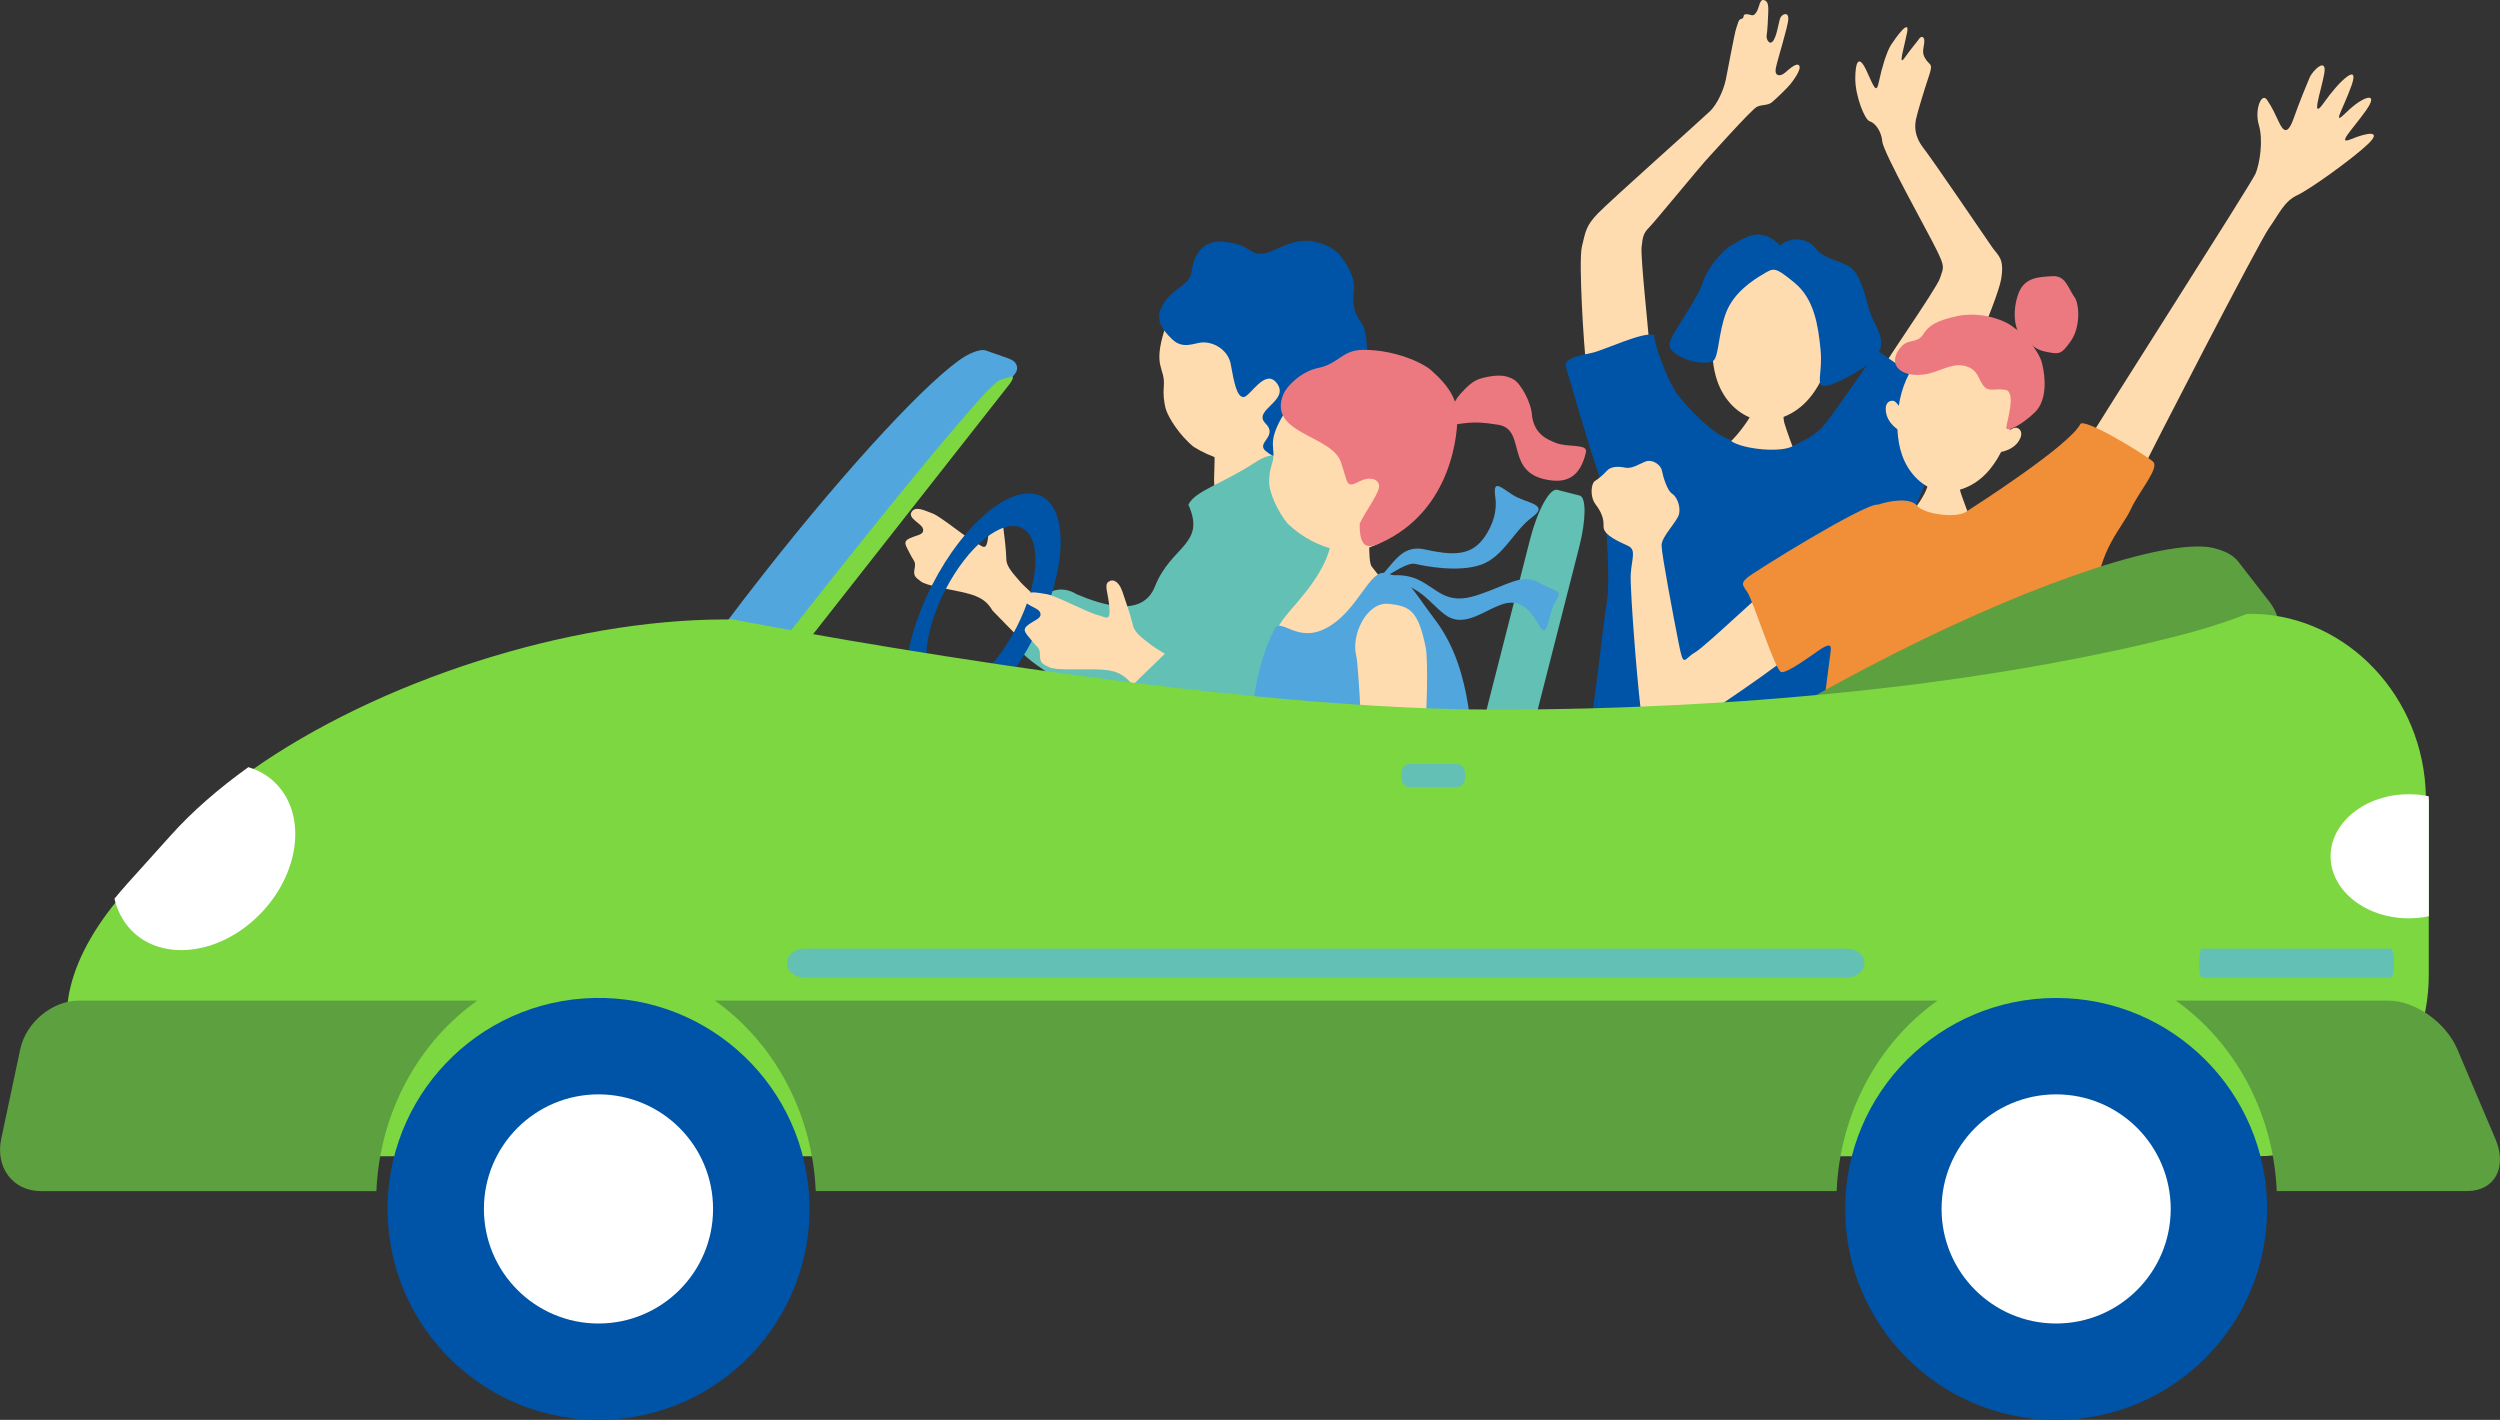 <?xml version="1.0" encoding="UTF-8"?>
<svg id="Layer_2" data-name="Layer 2" xmlns="http://www.w3.org/2000/svg" viewBox="0 0 433.13 246">
  <rect x="0" y="0" width="433.13" height="246" fill="#333333" stroke="none"/>
  <defs>
    <style>
      .cls-1 {
        fill: #51a7dd;
      }

      .cls-2 {
        fill: #5da040;
      }

      .cls-3 {
        fill: #ed7980;
      }

      .cls-4 {
        fill: #fff;
      }

      .cls-5 {
        fill: #62c0b4;
      }

      .cls-6 {
        fill: #ffdbb0;
      }

      .cls-7 {
        fill: #7cd740;
      }

      .cls-8 {
        fill: #f18e38;
      }

      .cls-9 {
        fill: #0054a7;
      }
    </style>
  </defs>
  <g id="_レイヤー_" data-name="レイヤー３">
    <g>
      <g>
        <g>
          <path class="cls-6" d="M176.71,100.75c-1.74-1.98-2.36-2.81-2.37-3.99,0-1.18-.33-3.99-.55-5.68-.22-1.69-1.03-2.4-1.89-2.01-.86.38-.41,1.73-.73,4.17-.32,2.45-.96,1.31-2.19.75-1.23-.55-6.03-4.54-7.42-5.04-1.39-.5-2.96-1.36-3.64-.23-.69,1.12,1.89,2.01,2.01,2.98.13.97-.89.93-2.26,1.53-1.37.6-.72,1.27-.04,2.66.67,1.39,1.08,1.31.83,2.59-.25,1.29.1,1.51,1.06,2.24.96.73,4.16,1.2,6.87,1.8,2.71.6,4.33,1.15,5.57,3.27.08.13,4.24,4.3,4.42,4.54,3.65,2.63,9.26-3.1,2.08-7.86-.87-.81-1.49-1.41-1.77-1.73Z"/>
          <path class="cls-6" d="M210.38,77.74c.44-.09,6.25-.78,6.78-.94.41.94,1.61,8.44,1.78,9.77.29,2.27.53,5.54.03,8.76-.5,1.18-7.22,5.25-7.98-3.56-.28-3.26-.66-7.59-.65-8.67.02-1.81.18-4.71.05-5.36Z"/>
          <path class="cls-6" d="M226.87,73.02c-2.58,4.69-6.69,7.09-10.19,7.2-3.5.11-6.81-.91-9.87-2.8-2.46-1.98-4.35-5.06-4.78-6.4-.39-1.23-.52-2.7-.4-4.1.29-3.29-1.97-3.17.15-9.85.65-2.03,4.73-11.38,14.16-12.18,8.29-.7,16.32,18.32,10.93,28.13Z"/>
          <path class="cls-5" d="M250.36,135.81c-1.3-4.74-8.43-20.75-13.52-27.38-4.53-5.91,1.66-18.09-3.6-20.26-9.17-3.8-9.06-12.46-15.76-8.07-5.62,3.68-10.54,4.99-11.59,7.35,3.1,6.91-3,7.07-5.8,14.17-2.18,5.54-9.33,3.13-13.61,1.31,0,0-4.21-3-7.58,2.69-3.63,6.14-4.39,6.21,3.34,11.42,8.66,5.84,15.9,4.68,18.73,6.81,3.4,2.56-.83,15.66-4.08,19.55-4.27,5.1-6.08,10.16,10.47,13.92,8.8,3.76,13.88.07,20.1,1.8,3.89,1.08,24.52-17.46,22.91-23.32Z"/>
          <path class="cls-9" d="M217.5,43.85c1.12.24,1.7.2,3.66-.71,1.95-.91,4.19-1.78,6.49-1.28,2.31.5,3.82,1.48,4.54,2.41.72.93,2.69,3.54,2.37,6.06-.33,2.52.2,4.23,1.29,5.56,1.09,1.32,1.31,6.84.64,8.3s-2.52,3.6-3.59,4.45-2.77,8.17-7.17,8.17c-2.96,0-3.14,4.16-6.47,1.31-1.68-1.44,2.23-2.53,0-4.75-2.38-2.36,4.33-3.91,1.93-7.01-2.04-2.63-4.62,2.43-5.75,2.43s-1.62-2.39-2.22-5.73c-.38-2.08-2.43-3.74-4.78-3.74-1.42,0-3.42,1.33-5.36-.54-1.95-1.87-3.24-3.76-1.29-6.5,1.95-2.74,4.34-2.77,4.68-5.36s1.78-5.34,5.42-5.04c3.64.3,4.32,1.49,5.62,1.97Z"/>
        </g>
        <path class="cls-9" d="M180.47,85.99c-4.87-2.49-13.37,4.39-18.98,15.37-5.61,10.98-6.21,21.9-1.34,24.39,4.87,2.49,13.37-4.39,18.98-15.37,5.61-10.98,6.21-21.9,1.34-24.39ZM162.79,119.45c-3.43-1.75-3.01-9.43.94-17.15s9.92-12.56,13.35-10.81c3.43,1.75,3.01,9.43-.94,17.15-3.95,7.72-9.92,12.56-13.35,10.81Z"/>
        <path class="cls-6" d="M199.59,111.86c-2.23-1.68-3.06-2.4-3.33-3.62-.27-1.22-1.21-4.07-1.81-5.77-.6-1.71-1.59-2.26-2.4-1.68-.81.59-.05,1.88.16,4.49.21,2.61-.71,1.56-2.1,1.26-1.39-.3-7.25-3.39-8.81-3.61-1.56-.22-3.36-.76-3.83.55-.47,1.32,2.4,1.68,2.74,2.65s-.72,1.16-2.01,2.08c-1.29.92-.47,1.48.54,2.77,1,1.29,1.41,1.12,1.43,2.51.02,1.39.43,1.55,1.59,2.1,1.15.55,4.58.33,7.53.37,2.94.03,4.74.25,6.49,2.18.11.12.29.29.54.5,1.74-1.81,3.64-3.52,5.49-5.37-1.07-.65-1.86-1.14-2.21-1.41Z"/>
      </g>
      <g>
        <path class="cls-6" d="M304.74,68.51c.27.05,3.77.96,4.12.98.03.63.06,2.94.27,3.75.2.8,1.89,5.5,2.16,5.94-4.56,2.88-9.96,1.42-12.01-2.3.78-.24,3.66-3.88,4.23-5.29.42-1.04,1.16-2.67,1.23-3.08Z"/>
        <path class="cls-6" d="M324.85,65.97c.77-1.96,10.58-15.79,11.25-17.76.67-1.97.87-1.94-.58-4.92-1.45-2.98-9.22-16.83-9.4-18.75-.18-1.92-1.3-3.27-2.19-3.53s-2.5-4.43-2.5-7.36.61-4.29,1.93-1.43c1.32,2.85,1.71,4.18,2.17,1.91s1.35-5.2,2.08-6.33,3.32-4.79,2.8-2.17c-.52,2.63-1.61,6.04-.42,4.37,1.19-1.67,2.18-2.8,2.53-3.31.35-.51,1.07-.44.83.93-.25,1.37-.28,1.83.39,2.79.67.96,1.21.53.44,2.8-.77,2.27-2.05,6.49-2.24,7.5-.18,1.01-.39,2.76,1.31,4.95s10.81,15.6,11.89,17.16,2.17,1.91,1.56,5.57-8.4,21.42-9.19,22.63c-.79,1.22-12.65-5.05-12.65-5.05Z"/>
        <path class="cls-6" d="M276.29,64.15c-.67-.07-1.26.03-1.54-1.64-.28-1.67-1.31-17.19-.68-19.8s.7-3.59,2.76-5.73c2.06-2.14,18.26-16.56,19.47-17.75,1.21-1.2,2.31-3.56,2.71-5.48.4-1.92,1.52-8.15,1.81-8.89s.32-1.51.92-1.61c.59-.1.04-.83.87-.79.83.04,1.1.56,1.68-.33s.52-2.31,1.32-2.12.78,1.19.74,2.28c-.04,1.09-.14,3.11-.27,3.82-.13.71.54,1.93,1.21.85.67-1.08.89-3.5,1.24-4.02s1.32-.92,1.3.34c-.02,1.25-1.92,7.19-2.17,8.56-.25,1.37.73,1.49,1.59.76.86-.73,2.06-1.83,2.47-1.23.42.6-.98,2.55-1.58,3.27-.6.73-2.44,2.49-3.17,3.09-.74.6-1.68.33-2.6.79-.92.46-8.06,8.44-8.97,9.43-.91.99-8.68,10.43-9.64,11.41s-1.15,1.47-1.35,3.42c-.19,1.95,1.21,14.56,1.27,16.24.06,1.69.33,2.26.15,3.22-.17.96-9.55,1.9-9.55,1.9Z"/>
        <path class="cls-9" d="M286.59,58.05c.03,1.58,2.24,7.94,4.1,10.37,1.87,2.43,6.28,6.99,8.88,7.67,1.28,1.59,8.56,2.48,10.98,1.24,2.42-1.24,3.99-1.8,5.88-4.18,1.89-2.38,7.73-10.96,8.28-11.7.55-.74.65-.72,1.94.24s11.2,7.56,12.02,8.86c.81,1.3.47,1.45-.41,2.86s-6.06,13.36-7.08,16.1-5.95,22.06-6.87,25.46-1.59,18.77-1.7,20.53.73,2.96-2.09,2.87-24.45-1.98-26.97-2.54-14.47-3.33-16.19-3.12c-1.71.22-3.22-.16-2.27-4.28.95-4.12,2.74-21.07,3.34-24.42.6-3.35-.18-18.25-1.63-22.38-1.46-4.13-5.14-16.83-5.53-18.16-.39-1.33,2.55-1.95,4.5-2.33,1.95-.38,9.06-3.82,10.81-3.08Z"/>
        <path class="cls-6" d="M313.08,69.44c-2.6,2.79-5.99,3.77-8.57,3.28-2.59-.49-5.38-2.64-6.79-6.18-2.95-7.42-.03-22.32,11.75-20.1,11.78,2.22,9.06,17.16,3.61,23Z"/>
        <path class="cls-9" d="M308.38,42.54c1.38-1.25,4.35-1.76,6.24.54,1.89,2.3,4.96,1.93,6.58,3.83,1.62,1.9,2.2,5.7,2.91,7.56.7,1.86,2.69,4.29,1.33,6.7-1.35,2.41-7.7,5.65-9.33,5.7-1.62.05-.29-2.24-.7-6.35-.41-4.11-1.08-8.73-4.5-11.53s-3.57-2.6-5.37-1.54c-1.8,1.06-5.19,3.22-6.52,6.78-1.33,3.57-1.23,7.5-2.17,8.26-.94.75-4.31.26-5.96-.84-1.65-1.1-2.28-1.45-.77-4.06,1.51-2.61,4.3-6.61,4.9-8.69.6-2.08,3.17-5.43,5.08-6.47,1.92-1.04,4.9-3.5,8.28.1Z"/>
      </g>
      <g>
        <path class="cls-6" d="M335.02,80.67c.33.03,3.63.26,4.04.26.09.76.34,3.52.65,4.47.32.95,1.5,4.27,1.87,4.76-.87,1.15-9.36.22-10.88-1.14.91-.36,2.79-3.28,3.18-4.57s1.09-3.29,1.14-3.78Z"/>
        <path class="cls-6" d="M360.79,77.95c1.72-3.14,29.28-46.14,30-47.89.72-1.75,1.35-5.75.56-8.41-.79-2.66.49-5.74,1.42-4.35.93,1.38,1.36,2.39,2.06,3.86.7,1.47,1.46,2.4,2.53-.59,1.06-3,2.21-5.77,2.78-7.11.57-1.33,3.06-3.65,2.54-.7-.52,2.95-2.5,8.53.02,4.93,2.52-3.6,6.21-7.07,4.69-2.83-1.52,4.24-3.55,7.24-.8,4.53,2.75-2.71,5.75-3.69,3.35-.29-2.39,3.39-5.25,6.1-2.56,4.99,2.69-1.11,5.42-1.58,2.91.84-2.5,2.42-10.04,7.85-12.3,8.9-2.25,1.05-3.12,3.21-4.89,5.71s-20.73,39.21-21.98,41.98c-1.25,2.76-9.65-2.08-10.35-3.55Z"/>
        <path class="cls-6" d="M308.61,100.14c-2.04,1.07-13.03,11.82-14.97,12.91s-1.91,2.91-2.82-1.69c-.91-4.6-2.91-15.21-2.95-16.82-.05-1.61,2.8-4.21,3.05-5.58.25-1.37-.44-2.94-1.25-3.45-.8-.51-1.53-2.84-1.73-3.93s-1.71-2.11-2.94-1.59c-1.23.51-2.28,1.26-3.43,1.03-1.16-.23-2.44-.26-3.16.53s-1.55,1.45-2.12,1.81c-.57.37-.91,2.58.12,3.98,1.03,1.39,1.46,2.4,1.41,3.9s2.83,2.66,4.26,3.34c1.43.69.64,2.1.45,4.87-.18,2.77,1.4,22.45,2.03,25.62.63,3.18,2.52,3.59,5.69,1.99,3.17-1.6,20.02-13.02,21.87-15.29,1.85-2.27-1.91-11.46-3.5-11.62Z"/>
        <path class="cls-8" d="M325.38,87.43c1.67-.58,5.5-1.35,6.74.17s6.74,2.21,8.46,1.1c1.72-1.11,17.82-11.43,19.82-15.19.46-1.35,11.44,5.38,12.62,6.47,1.17,1.09-2.35,5.01-3.87,8.28-1.52,3.27-5.68,7.12-5.99,15.24-.31,8.12-.68,47.42-.74,49.03-.06,1.6.84,2.23-2.24,1.91-3.08-.32-15.47-.76-18.31-.2s-12.31-1.18-15.14-1.8c-2.83-.62-12.07-.41-13.46-.45-1.39-.04-1.32-1.75-.28-7.53,1.04-5.79,3.89-29.93,4.16-31.51.27-1.58-.5-1.34-2.24-.13-1.74,1.21-5.22,3.74-6.28,3.63s-4.91-12.52-5.94-13.92c-1.03-1.39-.9-1.6.04-2.46.95-.87,20.56-13.07,22.66-12.64Z"/>
        <g>
          <path class="cls-6" d="M327.97,69.43c.38.06.72.46.99.89.98-6.27,4.88-12.21,12.38-10.58,7.49,1.64,8.57,8.67,6.84,14.78.43-.28.9-.5,1.27-.39.47.13,1.26.83.27,2.33-.92,1.39-2.56,1.74-3.02,1.84-.75,1.46-1.65,2.76-2.62,3.76-2.56,2.63-5.81,3.5-8.26,2.96-2.45-.53-5.04-2.68-6.27-6.14-.47-1.32-.74-2.87-.82-4.51-.38-.28-1.72-1.28-1.98-2.93-.28-1.77.73-2.08,1.21-2Z"/>
          <path class="cls-3" d="M349.05,56.86c-1.93-1.68-6.33-2.9-10-2.09-3.67.82-4.9,1.63-5.85,3.16-.95,1.53-2.51.81-3.66,1.98-1.15,1.17-1.77,2.85-.6,4s3.69,1.39,6.08.57c2.39-.82,3.85-1.61,5.76-.97s1.9,2.03,2.82,3.27c.93,1.24,1.89.46,3.83.76s.26,5.47.17,6.5c-.1,1.03,2.79-.49,4.95-2.61,2.16-2.11,1.84-6.08,1.25-8.45s-3.43-5.41-4.76-6.12Z"/>
          <path class="cls-3" d="M359.29,51.32c-1.11-1.72-1.52-3.61-3.73-3.47-2.21.14-4.76.14-5.83,2.93s-.81,6.18.37,7.21c1.18,1.04,2.08,2.51,4.36,2.95,2.27.44,2.61.59,4.35-1.91,1.74-2.5,1.43-6.7.49-7.71Z"/>
        </g>
      </g>
      <g>
        <g>
          <path class="cls-6" d="M230.89,89.13c.4-.03,5.74.02,6.25-.07.26.9-.24,8.06.48,9.05,4.48,6.08,15.21,14.47,14.39,17.33-.59,1.02-31.28,2.81-30.96-5.26.12-2.99,4.73-5.86,7.95-11.76,2.48-4.54,1.93-8.68,1.89-9.28Z"/>
          <path class="cls-3" d="M250.08,73.72c.75-1.38,1.77-4.2,2.84-5.37,1.06-1.17,2.21-2.45,3.9-2.86,2.62-.63,3.99-.54,5.39.23,1.24.68,3.15,4.04,3.23,6.44.48,3.12,2.64,3.98,4.1,4.57,2.07.83,5.58.1,5.23,1.61-1.01,4.42-3.41,5.19-6,4.89-8.34-.97-4.1-8.8-9.2-9.64-5.1-.84-5.48-.11-9.49.12Z"/>
          <path class="cls-6" d="M242.92,91.05c-3.37,3.64-7.72,4.92-11.04,4.28-3.32-.64-6.23-2.23-8.74-4.55-1.92-2.28-3.08-5.41-3.22-6.69-.12-1.17.05-2.51.45-3.74.94-2.87-1.23-3.23,2.12-8.74,1.02-1.67,6.74-9.15,15.77-7.9,7.94,1.1,11.7,19.72,4.66,27.33Z"/>
          <path class="cls-3" d="M222.38,68.26c.46-1.24,3.01-3.91,5.97-4.5,3.65-.73,4.11-3.16,7.93-3.15,5.33.01,10.12,2.17,11.7,3.56,3.39,3,4.4,5.25,4.51,7.72.1,2.47-.6,16.58-13.5,22.27-2.06.91-3.47.79-3.42-3.44,1.27-2.64,3.68-5.58,3.33-6.8s-2.12-1.16-3.18-.61c-2.67,1.39-2.08.52-3.43-3.31-1.65-4.67-12.8-4.85-9.92-11.75Z"/>
          <path class="cls-1" d="M261.5,174.57c-1.23-8.61-1.15-9.21-1.94-14.7-.64-4.44-2.79-15.5-3.74-23.07-1.03-8.26-.41-20.43-7.17-29.4-4.48-5.94-4.42-7.11-8.64-8.11-2.71-.64-4.72,6.35-9.88,9.34-5.31,3.08-8.06-1.71-9.29.31-3.92,7.53-3.46,15.35-5.88,21.88-5.15,13.86-5.87,36.13-6.09,37.56-.91,5.96,52.94,8.36,52.63,6.19Z"/>
          <path class="cls-6" d="M240.53,104.61c3.79.39,5.17,1.19,6.48,7.57.45,2.18.21,12.9-.32,15.73s-5.94,24.02-5.98,25.49-1.82,9.48-2.33,10.4c-.51.92-1.4,3.12-2.54,3.15-1.14.03-2.29,1.86-2.82,2.21s-1.67.14-2.49-.82c-.82-.95-1.97-1.03-3.01-.73s-2.22.73-2.38-.55,2.81-5.41,3.65-6.37c.83-.96,2.61-2.62.63-2.57s-4.02.03-2.81-.78c1.21-.81,5.56-2.79,6.29-3.18.73-.39,2.36-.85,2.59-3.19s.6-15.84.68-16.98-.78-18.78-1.19-20.34c-.96-3.65,1.84-9.41,5.57-9.03Z"/>
        </g>
        <path class="cls-5" d="M243.91,186.22c-1.67,1.17-2.01-1.97-.72-7.01l21.9-85.78c1.29-5.05,3.42-8.9,4.7-8.57l3.91,1c1.14.29,1.09,4.26-.08,8.84l-19.85,77.76c-1.17,4.57-3.3,9.15-4.78,10.19l-5.08,3.58Z"/>
      </g>
      <g>
        <path class="cls-1" d="M237.84,101.1c3.45-2.68,4.48-6.9,9-5.91,4.52.99,7.71,1.2,10-1.67,1.13-1.41,2.68-4.22,2.23-7.36-.45-3.14.74-1.91,2.99-.43s6.56,1.56,3.37,3.89c-3.18,2.33-4.95,6.89-8.9,8.24-3.95,1.35-9.66.22-11.36-.17-1.7-.38-5.76,2.94-7.33,3.4Z"/>
        <path class="cls-1" d="M237.5,100.92c.52-.74,4.69-2.16,8.22-.48,3.53,1.68,4.79,4.47,10.24,2.67,5.45-1.8,7.58-3.83,10.8-2.1,3.22,1.73,4.01,1.22,2.73,3.2-1.28,1.98-1.26,6.98-2.84,4.16-1.58-2.82-3.35-4.84-6.69-3.57-3.34,1.26-6.53,4.07-9.7,1.63-3.17-2.44-5.07-6.46-12.76-5.52Z"/>
      </g>
      <g>
        <g>
          <path class="cls-1" d="M174.89,62.16l-4.07-1.43c-1.22-.43-3.59.99-3.59.99-5.88,3.57-19.89,18.55-34.94,37.71-8.81,11.21-16.35,21.8-21.57,30.03,3.05,2.17,6,4.51,8.89,6.9l56.25-71.62c.75-.96.3-2.12-.99-2.58Z"/>
          <path class="cls-7" d="M175.11,65.25l-1.84.59c-.55.18-2.38,2.08-2.38,2.08-4.56,4.76-17.61,20.62-32.65,39.78-7.96,10.13-15.16,19.51-20.72,26.94.79.64,1.58,1.29,2.37,1.94l54.92-69.91c.75-.96.89-1.59.3-1.41Z"/>
        </g>
        <path class="cls-2" d="M393.15,104.22l-5.41-6.97c-1.62-2.09-5.35-2.5-5.35-2.5-9.27-.94-33.03,7.3-59.33,21.12-32.06,16.84-55.73,35.58-52.87,41.84.28.61.8,1.07,1.53,1.4l2.45,7.6c.86,2.67,2.65,4.31,3.97,3.62l115.76-60.81c1.32-.69.97-3.1-.75-5.31Z"/>
        <path class="cls-7" d="M420.29,137.95c-.33-17.19-13.54-31.12-29.63-31.6h-1.34c-5.36,2.13-11.1,3.66-17.2,5.1-1.9.45-3.85.88-5.83,1.3t-.02.01c-1.91.4-3.85.81-5.82,1.2-.13.02-.25.04-.37.07-1.9.37-3.83.74-5.77,1.09-.2.03-.4.07-.61.1-1.9.35-3.84.67-5.79,1-.25.04-.49.08-.74.12-1.93.31-3.9.62-5.89.91-.26.04-.53.08-.79.12-2,.29-4.01.57-6.05.84-.25.03-.5.07-.75.1-2.06.27-4.13.53-6.23.77-.2.02-.39.05-.58.07-1.98.22-3.97.45-5.98.66-.33.03-.67.07-1,.1-1.98.21-3.97.4-5.99.58-.49.04-.98.09-1.49.13-1.92.18-3.87.34-5.83.49-.59.04-1.18.09-1.77.14-1.9.15-3.83.27-5.76.4-.66.04-1.32.08-1.98.12-1.9.11-3.82.22-5.75.33-.68.03-1.37.07-2.05.1-1.95.1-3.89.18-5.85.26-.67.03-1.35.06-2.03.08-1.89.07-3.79.12-5.7.18-.14,0-.27,0-.42.01-5.41.14-10.89.21-16.42.21-52.49,0-131.82-15.62-131.82-15.62h-1.37c-27.25,0-60.18,10.66-82.16,26.18-5.14,3.64-9.67,7.53-13.4,11.62l-7.71,8.46c-.73.81-1.43,1.62-2.09,2.42-19.44,23.64-5.74,44.32,33.75,44.32h337.08c1.09,0,2.17-.07,3.23-.19,14.8-1.72,26.42-15.11,26.42-31.24v-30.27s-.49-.47-.51-.7Z"/>
        <path class="cls-2" d="M82.68,173.36H13.66c-4.6,0-9.16,3.76-10.15,8.41l-3.3,15.55c-1.05,4.94,2.03,9.04,6.86,9.04h58.14c.59-13.79,7.39-25.84,17.47-33Z"/>
        <path class="cls-2" d="M335.67,173.36H123.86c10.08,7.16,16.88,19.21,17.47,33h176.87c.59-13.79,7.39-25.84,17.47-33Z"/>
        <path class="cls-2" d="M432.33,197.32l-6.6-15.55c-1.98-4.65-7.34-8.41-11.94-8.41h-36.81c10.08,7.16,16.88,19.21,17.47,33h32.94c4.83,0,7.04-4.1,4.94-9.04Z"/>
        <path class="cls-5" d="M323.01,166.86c0-1.38-1.33-2.5-2.96-2.5h-180.74c-1.63,0-2.96,1.13-2.96,2.5s1.33,2.5,2.96,2.5h180.74c1.63,0,2.96-1.12,2.96-2.5Z"/>
        <path class="cls-5" d="M414.23,164.36h-32.7c-.29,0-.54,1.13-.54,2.5s.24,2.5.54,2.5h32.7c.29,0,.54-1.12.54-2.5s-.24-2.5-.54-2.5Z"/>
        <path class="cls-4" d="M420.8,138.65v20.09c-1.11.24-2.27.36-3.47.36-7.49,0-13.55-4.82-13.55-10.74s6.06-10.76,13.55-10.76c1.19,0,2.35.12,3.45.36.02.22.02.46.02.7Z"/>
        <path class="cls-5" d="M253.8,134.88c0,.81-.66,1.48-1.47,1.48h-8.06c-.81,0-1.47-.67-1.47-1.48v-1.04c0-.81.66-1.48,1.47-1.48h8.06c.81,0,1.47.67,1.47,1.48v1.04Z"/>
        <path class="cls-4" d="M43.69,159.66c-7.43,6.42-17.21,6.62-21.83.46-.98-1.32-1.66-2.82-2.03-4.42.66-.81,1.36-1.63,2.09-2.45l7.71-8.57c3.72-4.14,8.26-8.08,13.4-11.77,2.27.67,4.27,2,5.73,3.95,4.63,6.16,2.35,16.37-5.07,22.79Z"/>
        <g>
          <g>
            <circle class="cls-9" cx="103.69" cy="209.45" r="36.55" transform="translate(-14.63 7.9) rotate(-4.08)"/>
            <circle class="cls-4" cx="103.69" cy="209.45" r="19.85"/>
          </g>
          <g>
            <circle class="cls-9" cx="356.23" cy="209.45" r="36.55"/>
            <circle class="cls-4" cx="356.23" cy="209.45" r="19.85"/>
          </g>
        </g>
      </g>
    </g>
  </g>
</svg>